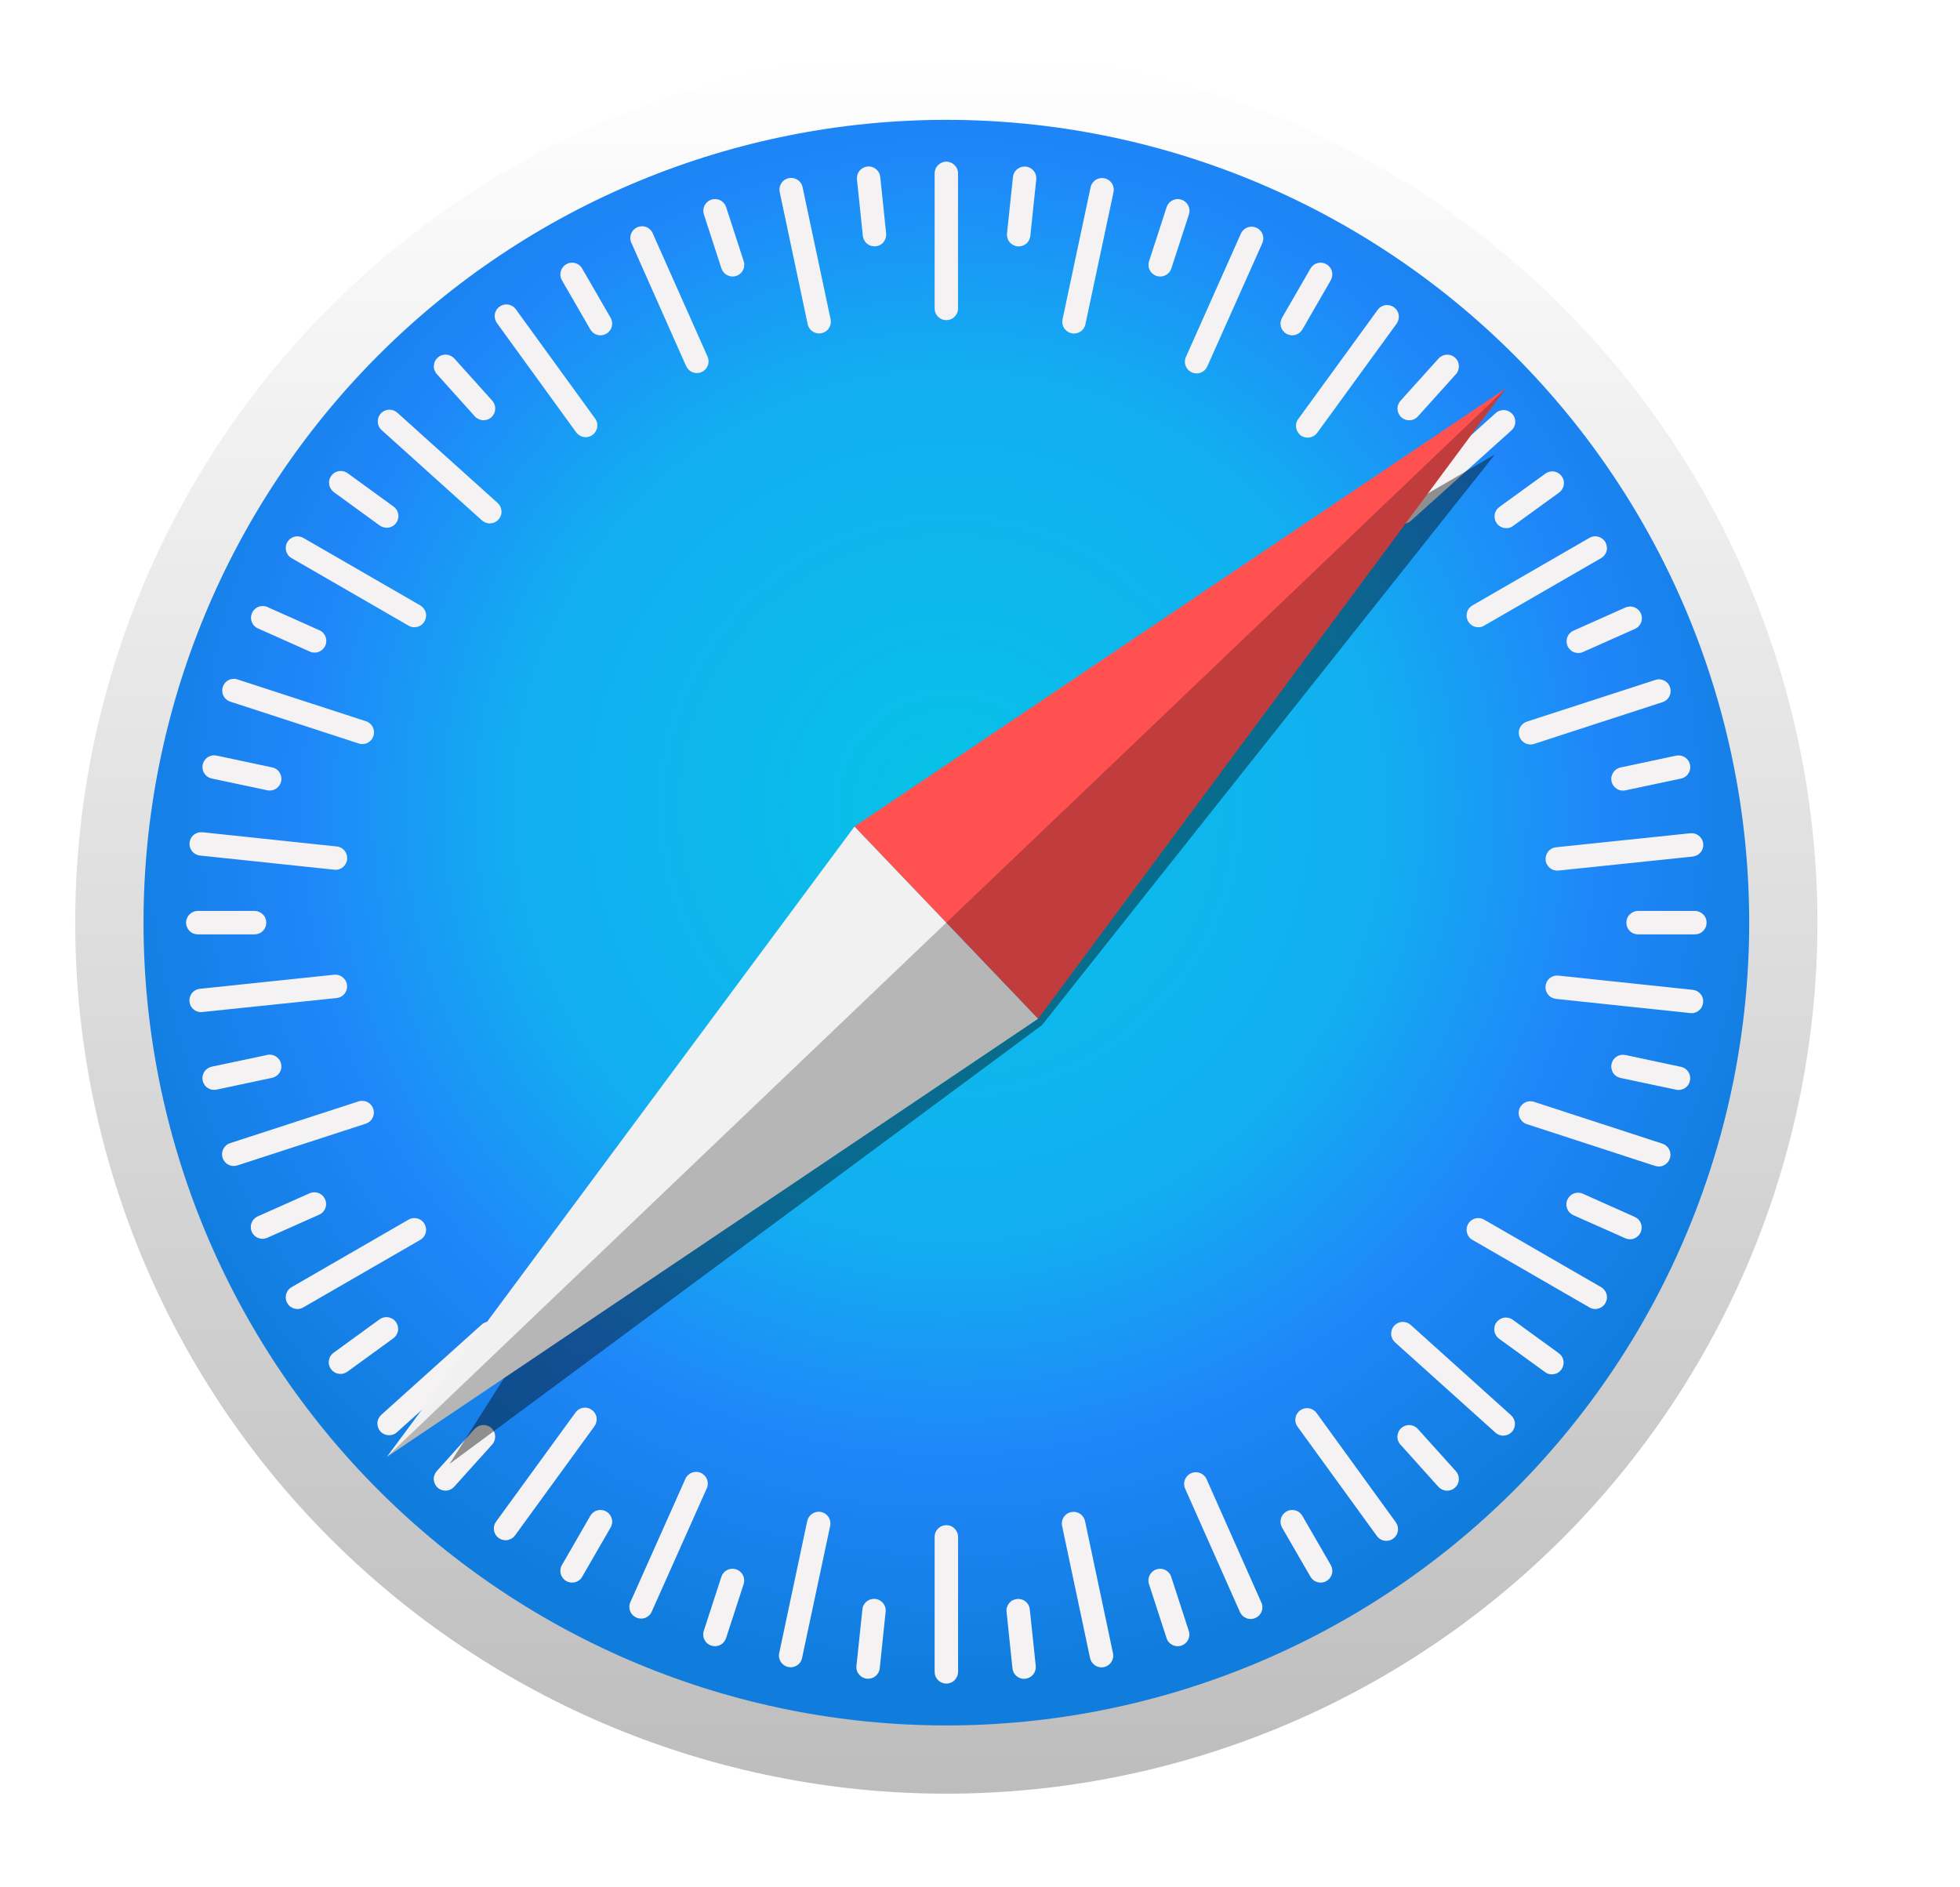 <svg width="27" height="26" viewBox="0 0 27 26" fill="none" xmlns="http://www.w3.org/2000/svg">
<path d="M25.036 12.71C25.036 15.893 23.772 18.945 21.521 21.196C19.271 23.446 16.219 24.71 13.036 24.71C9.854 24.71 6.801 23.446 4.551 21.196C2.3 18.945 1.036 15.893 1.036 12.71C1.036 9.528 2.3 6.476 4.551 4.225C6.801 1.975 9.854 0.71 13.036 0.71C16.219 0.71 19.271 1.975 21.521 4.225C23.772 6.476 25.036 9.528 25.036 12.71Z" fill="url(#paint0_linear_4851_6510)"/>
<path d="M24.096 12.71C24.096 15.644 22.931 18.457 20.857 20.531C18.782 22.605 15.969 23.77 13.036 23.77C10.103 23.77 7.29 22.605 5.216 20.531C3.142 18.457 1.977 15.644 1.977 12.71C1.977 9.777 3.142 6.964 5.216 4.89C7.29 2.816 10.103 1.651 13.036 1.651C15.969 1.651 18.782 2.816 20.857 4.89C22.931 6.964 24.096 9.777 24.096 12.71V12.71Z" fill="url(#paint1_radial_4851_6510)"/>
<path d="M13.036 2.227C13.015 2.227 12.994 2.232 12.975 2.24C12.955 2.248 12.937 2.26 12.922 2.275C12.907 2.29 12.895 2.307 12.887 2.327C12.879 2.347 12.875 2.368 12.875 2.389V4.249C12.875 4.27 12.879 4.291 12.887 4.31C12.895 4.33 12.907 4.348 12.922 4.363C12.937 4.378 12.955 4.39 12.975 4.398C12.994 4.406 13.015 4.41 13.036 4.41C13.057 4.41 13.079 4.406 13.098 4.398C13.118 4.39 13.136 4.378 13.15 4.363C13.165 4.348 13.177 4.33 13.185 4.31C13.194 4.291 13.198 4.27 13.197 4.249V2.389C13.198 2.367 13.193 2.346 13.185 2.327C13.177 2.307 13.165 2.29 13.15 2.275C13.135 2.26 13.118 2.248 13.098 2.24C13.079 2.232 13.057 2.227 13.036 2.227H13.036ZM11.982 2.294C11.971 2.293 11.96 2.293 11.949 2.294C11.928 2.296 11.907 2.303 11.889 2.313C11.87 2.323 11.853 2.336 11.84 2.353C11.827 2.369 11.817 2.388 11.811 2.409C11.805 2.429 11.803 2.45 11.805 2.471L11.886 3.249C11.888 3.271 11.895 3.291 11.905 3.31C11.915 3.328 11.928 3.345 11.945 3.358C11.961 3.371 11.98 3.381 12.001 3.387C12.021 3.393 12.042 3.395 12.063 3.393C12.085 3.391 12.105 3.385 12.124 3.375C12.142 3.365 12.159 3.351 12.172 3.334C12.185 3.318 12.195 3.299 12.201 3.279C12.207 3.258 12.209 3.237 12.207 3.216L12.126 2.438C12.122 2.401 12.106 2.366 12.079 2.34C12.053 2.314 12.018 2.298 11.981 2.294H11.982ZM14.099 2.295C14.062 2.298 14.027 2.315 14.001 2.341C13.974 2.367 13.958 2.402 13.954 2.439L13.872 3.217C13.87 3.238 13.872 3.259 13.878 3.279C13.884 3.3 13.894 3.319 13.907 3.335C13.921 3.352 13.937 3.365 13.956 3.375C13.974 3.385 13.995 3.392 14.016 3.394C14.037 3.396 14.058 3.394 14.079 3.388C14.099 3.382 14.118 3.372 14.134 3.359C14.151 3.346 14.164 3.329 14.174 3.311C14.184 3.292 14.191 3.271 14.193 3.25L14.275 2.472C14.277 2.451 14.275 2.43 14.269 2.41C14.263 2.389 14.253 2.37 14.24 2.354C14.226 2.337 14.21 2.324 14.191 2.314C14.173 2.304 14.152 2.297 14.131 2.295C14.12 2.294 14.109 2.294 14.098 2.295L14.099 2.295ZM10.898 2.451C10.874 2.451 10.85 2.457 10.829 2.467C10.807 2.477 10.788 2.492 10.773 2.511C10.758 2.53 10.747 2.552 10.742 2.575C10.736 2.598 10.736 2.622 10.741 2.646L11.126 4.465C11.13 4.486 11.139 4.506 11.151 4.523C11.163 4.541 11.178 4.556 11.196 4.567C11.214 4.579 11.233 4.587 11.254 4.591C11.275 4.595 11.296 4.594 11.317 4.59C11.338 4.585 11.358 4.577 11.375 4.565C11.393 4.553 11.408 4.538 11.419 4.52C11.431 4.502 11.439 4.482 11.443 4.462C11.446 4.441 11.446 4.419 11.442 4.399L11.056 2.579C11.049 2.543 11.029 2.51 11 2.487C10.971 2.463 10.935 2.451 10.898 2.451V2.451ZM15.182 2.453C15.145 2.452 15.109 2.465 15.08 2.488C15.051 2.512 15.031 2.544 15.023 2.581L14.637 4.4C14.633 4.421 14.632 4.442 14.636 4.463C14.64 4.484 14.648 4.504 14.659 4.521C14.671 4.539 14.686 4.554 14.703 4.566C14.721 4.578 14.74 4.587 14.761 4.591C14.782 4.596 14.803 4.596 14.824 4.592C14.845 4.588 14.865 4.58 14.883 4.569C14.9 4.557 14.916 4.542 14.928 4.525C14.94 4.507 14.948 4.488 14.952 4.467L15.339 2.648C15.344 2.624 15.344 2.6 15.338 2.577C15.333 2.553 15.322 2.531 15.307 2.513C15.292 2.494 15.273 2.479 15.251 2.469C15.23 2.458 15.206 2.453 15.182 2.453V2.453ZM9.864 2.743C9.842 2.741 9.82 2.743 9.8 2.75C9.78 2.757 9.761 2.767 9.745 2.781C9.729 2.795 9.716 2.811 9.706 2.83C9.696 2.849 9.691 2.87 9.689 2.891C9.687 2.912 9.69 2.933 9.696 2.953L9.938 3.697C9.945 3.718 9.955 3.736 9.969 3.752C9.983 3.769 9.999 3.782 10.018 3.791C10.037 3.801 10.058 3.807 10.079 3.809C10.1 3.81 10.121 3.808 10.141 3.801C10.162 3.795 10.18 3.784 10.196 3.77C10.213 3.757 10.226 3.74 10.235 3.721C10.245 3.702 10.251 3.681 10.252 3.66C10.254 3.639 10.252 3.618 10.245 3.598L10.003 2.854C9.993 2.824 9.975 2.797 9.95 2.777C9.925 2.757 9.895 2.746 9.864 2.743V2.743ZM16.21 2.743C16.179 2.746 16.149 2.758 16.124 2.778C16.099 2.797 16.081 2.824 16.071 2.854L15.829 3.598C15.822 3.618 15.82 3.64 15.822 3.661C15.823 3.682 15.829 3.702 15.839 3.721C15.848 3.74 15.861 3.757 15.878 3.771C15.894 3.784 15.912 3.795 15.932 3.801C15.953 3.808 15.974 3.81 15.995 3.809C16.016 3.807 16.037 3.801 16.056 3.792C16.075 3.782 16.091 3.769 16.105 3.753C16.119 3.737 16.129 3.718 16.136 3.698L16.378 2.954C16.384 2.934 16.387 2.912 16.385 2.891C16.384 2.87 16.378 2.85 16.368 2.831C16.358 2.812 16.345 2.795 16.329 2.781C16.313 2.768 16.294 2.757 16.274 2.751C16.254 2.744 16.232 2.741 16.21 2.743V2.743ZM8.841 3.117C8.819 3.118 8.798 3.122 8.778 3.131C8.759 3.14 8.742 3.152 8.727 3.167C8.712 3.183 8.701 3.201 8.693 3.221C8.686 3.24 8.682 3.261 8.683 3.283C8.683 3.304 8.688 3.325 8.697 3.344L9.452 5.044C9.461 5.063 9.473 5.08 9.488 5.095C9.504 5.11 9.522 5.121 9.541 5.129C9.561 5.136 9.582 5.14 9.604 5.139C9.625 5.139 9.646 5.134 9.665 5.125C9.684 5.117 9.702 5.104 9.716 5.089C9.731 5.074 9.742 5.056 9.75 5.036C9.758 5.016 9.761 4.995 9.761 4.974C9.76 4.953 9.755 4.932 9.747 4.913L8.991 3.213C8.979 3.184 8.957 3.159 8.931 3.142C8.904 3.125 8.873 3.116 8.841 3.117V3.117ZM17.245 3.123C17.213 3.122 17.182 3.131 17.155 3.148C17.128 3.165 17.107 3.189 17.094 3.218L16.337 4.917C16.328 4.936 16.323 4.957 16.323 4.978C16.322 5 16.326 5.021 16.333 5.04C16.341 5.06 16.352 5.078 16.367 5.094C16.381 5.109 16.399 5.121 16.418 5.13C16.437 5.139 16.458 5.143 16.479 5.144C16.501 5.145 16.522 5.141 16.541 5.133C16.561 5.126 16.579 5.114 16.595 5.1C16.61 5.085 16.622 5.068 16.631 5.048L17.389 3.35C17.397 3.331 17.402 3.31 17.403 3.288C17.403 3.267 17.4 3.246 17.392 3.226C17.385 3.207 17.373 3.189 17.359 3.173C17.344 3.158 17.326 3.145 17.307 3.137C17.287 3.128 17.266 3.123 17.245 3.123V3.123ZM7.892 3.619C7.86 3.617 7.828 3.624 7.8 3.641C7.782 3.651 7.765 3.665 7.753 3.682C7.74 3.699 7.73 3.718 7.725 3.739C7.719 3.759 7.718 3.78 7.721 3.801C7.723 3.822 7.73 3.843 7.741 3.861L8.132 4.539C8.143 4.557 8.157 4.573 8.174 4.586C8.19 4.599 8.21 4.608 8.23 4.614C8.25 4.619 8.272 4.621 8.293 4.618C8.314 4.615 8.334 4.608 8.352 4.598C8.371 4.587 8.387 4.573 8.4 4.556C8.413 4.539 8.422 4.52 8.428 4.5C8.433 4.479 8.434 4.458 8.432 4.437C8.429 4.416 8.422 4.396 8.411 4.377L8.02 3.7C8.007 3.677 7.988 3.657 7.966 3.643C7.944 3.629 7.918 3.621 7.892 3.619H7.892ZM18.181 3.619C18.154 3.621 18.129 3.629 18.107 3.643C18.084 3.657 18.066 3.677 18.052 3.7L17.661 4.377C17.651 4.396 17.644 4.416 17.641 4.437C17.638 4.458 17.64 4.479 17.645 4.5C17.651 4.52 17.66 4.539 17.673 4.556C17.686 4.573 17.702 4.587 17.72 4.598C17.739 4.608 17.759 4.615 17.78 4.618C17.801 4.621 17.822 4.619 17.843 4.614C17.863 4.608 17.882 4.599 17.899 4.586C17.916 4.573 17.93 4.557 17.941 4.539L18.332 3.861C18.342 3.843 18.349 3.822 18.352 3.801C18.355 3.78 18.354 3.759 18.348 3.739C18.343 3.718 18.333 3.699 18.32 3.682C18.307 3.665 18.291 3.651 18.273 3.641C18.245 3.625 18.213 3.617 18.181 3.619ZM6.97 4.194C6.938 4.195 6.907 4.206 6.881 4.225C6.864 4.237 6.849 4.253 6.838 4.271C6.827 4.289 6.819 4.309 6.816 4.33C6.813 4.351 6.814 4.372 6.819 4.393C6.824 4.414 6.833 4.433 6.845 4.45L7.937 5.956C7.95 5.973 7.965 5.987 7.983 5.998C8.001 6.01 8.021 6.017 8.042 6.02C8.063 6.024 8.085 6.023 8.105 6.018C8.126 6.013 8.145 6.004 8.162 5.991C8.18 5.979 8.194 5.963 8.205 5.945C8.216 5.927 8.224 5.907 8.227 5.886C8.23 5.865 8.23 5.844 8.225 5.823C8.22 5.803 8.211 5.783 8.198 5.766L7.106 4.261C7.091 4.239 7.07 4.222 7.046 4.211C7.023 4.199 6.996 4.193 6.97 4.194L6.97 4.194ZM19.114 4.202C19.088 4.201 19.061 4.207 19.038 4.219C19.014 4.23 18.994 4.247 18.978 4.269L17.884 5.773C17.871 5.79 17.862 5.809 17.857 5.83C17.852 5.851 17.852 5.872 17.855 5.893C17.858 5.914 17.866 5.934 17.877 5.952C17.888 5.97 17.902 5.986 17.919 5.998C17.936 6.011 17.956 6.02 17.977 6.025C17.997 6.03 18.018 6.03 18.039 6.027C18.06 6.024 18.08 6.016 18.099 6.005C18.117 5.994 18.132 5.98 18.145 5.963L19.239 4.459C19.251 4.441 19.26 4.422 19.265 4.401C19.27 4.381 19.271 4.36 19.268 4.339C19.265 4.318 19.257 4.298 19.246 4.28C19.235 4.261 19.22 4.246 19.203 4.233C19.177 4.214 19.146 4.204 19.114 4.202V4.202ZM6.146 4.885C6.125 4.884 6.104 4.887 6.084 4.894C6.064 4.901 6.045 4.912 6.03 4.927C6.014 4.941 6.001 4.958 5.992 4.977C5.983 4.996 5.978 5.017 5.977 5.038C5.975 5.059 5.978 5.08 5.986 5.1C5.993 5.12 6.004 5.139 6.018 5.154L6.541 5.736C6.555 5.752 6.573 5.764 6.592 5.773C6.611 5.783 6.632 5.788 6.653 5.789C6.674 5.79 6.695 5.787 6.715 5.78C6.735 5.773 6.753 5.762 6.769 5.748C6.785 5.734 6.798 5.716 6.807 5.697C6.816 5.678 6.821 5.657 6.822 5.636C6.823 5.615 6.82 5.594 6.813 5.574C6.806 5.554 6.795 5.536 6.781 5.52L6.258 4.938C6.243 4.923 6.226 4.91 6.207 4.901C6.188 4.892 6.167 4.886 6.146 4.885H6.146ZM19.928 4.886C19.885 4.889 19.845 4.908 19.816 4.94L19.293 5.521C19.279 5.537 19.268 5.555 19.261 5.575C19.253 5.595 19.25 5.616 19.251 5.637C19.253 5.659 19.258 5.679 19.267 5.698C19.276 5.717 19.289 5.735 19.305 5.749C19.32 5.763 19.339 5.774 19.359 5.781C19.379 5.788 19.4 5.791 19.421 5.79C19.442 5.789 19.463 5.784 19.482 5.775C19.501 5.765 19.518 5.753 19.532 5.737L20.056 5.155C20.07 5.14 20.081 5.121 20.088 5.101C20.095 5.081 20.098 5.06 20.097 5.039C20.096 5.018 20.091 4.997 20.082 4.978C20.073 4.959 20.06 4.942 20.044 4.928C20.028 4.913 20.01 4.902 19.99 4.895C19.97 4.888 19.949 4.885 19.928 4.886H19.928ZM5.356 5.644C5.335 5.645 5.315 5.65 5.296 5.659C5.276 5.668 5.259 5.681 5.245 5.697C5.231 5.713 5.22 5.731 5.213 5.751C5.206 5.771 5.203 5.792 5.204 5.813C5.205 5.834 5.21 5.855 5.219 5.874C5.228 5.893 5.241 5.911 5.257 5.925L6.639 7.169C6.655 7.183 6.674 7.194 6.693 7.201C6.713 7.208 6.735 7.212 6.756 7.21C6.777 7.209 6.798 7.204 6.817 7.195C6.836 7.186 6.853 7.173 6.867 7.157C6.881 7.141 6.892 7.123 6.899 7.103C6.907 7.083 6.91 7.062 6.908 7.041C6.907 7.02 6.902 6.999 6.893 6.98C6.884 6.961 6.871 6.944 6.855 6.929L5.473 5.685C5.457 5.671 5.439 5.66 5.419 5.653C5.399 5.646 5.378 5.643 5.356 5.644L5.356 5.644ZM20.721 5.649C20.7 5.648 20.679 5.651 20.659 5.658C20.639 5.665 20.62 5.676 20.605 5.69L19.222 6.934C19.206 6.948 19.193 6.965 19.184 6.984C19.175 7.003 19.169 7.024 19.168 7.045C19.167 7.066 19.17 7.087 19.177 7.107C19.184 7.127 19.195 7.146 19.209 7.161C19.224 7.177 19.241 7.19 19.26 7.199C19.279 7.208 19.3 7.214 19.321 7.215C19.342 7.216 19.363 7.213 19.383 7.206C19.403 7.199 19.421 7.188 19.437 7.174L20.82 5.93C20.836 5.916 20.849 5.899 20.858 5.88C20.867 5.861 20.873 5.84 20.874 5.819C20.875 5.798 20.872 5.777 20.865 5.757C20.858 5.737 20.847 5.718 20.832 5.702C20.818 5.687 20.801 5.674 20.782 5.665C20.763 5.656 20.742 5.65 20.721 5.649V5.649ZM4.7 6.488C4.673 6.487 4.647 6.493 4.623 6.504C4.6 6.516 4.579 6.533 4.564 6.555C4.551 6.572 4.542 6.591 4.537 6.612C4.532 6.632 4.532 6.654 4.535 6.675C4.538 6.696 4.546 6.716 4.557 6.734C4.568 6.752 4.582 6.767 4.599 6.78L5.232 7.24C5.25 7.252 5.269 7.261 5.29 7.266C5.31 7.271 5.332 7.272 5.352 7.269C5.373 7.265 5.393 7.258 5.411 7.247C5.43 7.236 5.445 7.221 5.458 7.204C5.47 7.187 5.479 7.167 5.484 7.147C5.489 7.126 5.49 7.105 5.487 7.084C5.483 7.063 5.476 7.043 5.465 7.025C5.454 7.007 5.439 6.991 5.422 6.979L4.789 6.519C4.763 6.5 4.732 6.489 4.7 6.488V6.488ZM21.377 6.494C21.345 6.495 21.314 6.506 21.288 6.525L20.655 6.984C20.638 6.997 20.623 7.012 20.612 7.03C20.601 7.048 20.593 7.068 20.59 7.089C20.587 7.11 20.587 7.132 20.593 7.152C20.597 7.173 20.606 7.192 20.619 7.209C20.631 7.227 20.647 7.241 20.665 7.252C20.683 7.263 20.703 7.271 20.724 7.274C20.745 7.277 20.766 7.277 20.787 7.272C20.808 7.267 20.827 7.258 20.844 7.245L21.477 6.786C21.494 6.773 21.509 6.758 21.52 6.74C21.531 6.722 21.539 6.701 21.542 6.681C21.545 6.66 21.544 6.638 21.54 6.618C21.535 6.597 21.526 6.578 21.513 6.561C21.498 6.539 21.477 6.522 21.453 6.51C21.43 6.499 21.404 6.493 21.377 6.494V6.494ZM4.086 7.389C4.06 7.391 4.034 7.399 4.012 7.413C3.99 7.427 3.971 7.446 3.958 7.469C3.947 7.487 3.94 7.508 3.938 7.529C3.935 7.55 3.936 7.571 3.942 7.591C3.947 7.612 3.957 7.631 3.969 7.648C3.982 7.665 3.998 7.679 4.017 7.689L5.628 8.619C5.646 8.63 5.666 8.637 5.687 8.64C5.708 8.642 5.73 8.641 5.75 8.636C5.77 8.63 5.79 8.621 5.806 8.608C5.823 8.595 5.837 8.579 5.848 8.56C5.859 8.542 5.865 8.522 5.868 8.501C5.871 8.48 5.87 8.458 5.864 8.438C5.859 8.417 5.849 8.398 5.836 8.381C5.823 8.365 5.807 8.351 5.789 8.34L4.178 7.41C4.15 7.394 4.118 7.387 4.086 7.389V7.389ZM21.986 7.389C21.954 7.386 21.922 7.394 21.895 7.41L20.284 8.34C20.265 8.351 20.249 8.365 20.236 8.381C20.224 8.398 20.214 8.417 20.209 8.438C20.203 8.458 20.202 8.48 20.204 8.501C20.207 8.522 20.214 8.542 20.225 8.56C20.235 8.579 20.25 8.595 20.266 8.608C20.283 8.621 20.302 8.63 20.323 8.636C20.343 8.641 20.364 8.642 20.386 8.64C20.407 8.637 20.427 8.63 20.445 8.619L22.056 7.689C22.074 7.679 22.09 7.665 22.103 7.648C22.116 7.631 22.126 7.612 22.131 7.592C22.137 7.571 22.138 7.55 22.135 7.529C22.132 7.508 22.125 7.487 22.115 7.469C22.102 7.446 22.083 7.427 22.061 7.413C22.038 7.399 22.013 7.391 21.986 7.389V7.389ZM3.622 8.349C3.59 8.348 3.559 8.357 3.533 8.374C3.506 8.391 3.485 8.415 3.472 8.444C3.463 8.464 3.458 8.485 3.458 8.506C3.457 8.527 3.461 8.548 3.468 8.568C3.476 8.588 3.487 8.606 3.502 8.621C3.517 8.636 3.534 8.649 3.553 8.657L4.268 8.976C4.287 8.985 4.308 8.99 4.329 8.99C4.35 8.991 4.372 8.987 4.391 8.98C4.411 8.972 4.429 8.961 4.445 8.946C4.46 8.931 4.472 8.914 4.481 8.895C4.49 8.875 4.494 8.854 4.495 8.833C4.496 8.812 4.492 8.791 4.484 8.771C4.477 8.751 4.465 8.733 4.451 8.718C4.436 8.702 4.419 8.69 4.399 8.682L3.685 8.363C3.665 8.354 3.644 8.349 3.622 8.349V8.349ZM22.453 8.355C22.432 8.356 22.411 8.361 22.391 8.369L21.676 8.688C21.657 8.696 21.639 8.709 21.625 8.724C21.61 8.739 21.599 8.757 21.591 8.777C21.584 8.797 21.58 8.818 21.58 8.839C21.581 8.86 21.586 8.881 21.594 8.901C21.603 8.92 21.615 8.937 21.631 8.952C21.646 8.967 21.664 8.978 21.684 8.986C21.704 8.993 21.725 8.997 21.746 8.996C21.767 8.996 21.788 8.991 21.807 8.982L22.522 8.664C22.541 8.655 22.559 8.643 22.573 8.628C22.588 8.612 22.6 8.594 22.607 8.575C22.615 8.555 22.618 8.534 22.618 8.513C22.617 8.491 22.613 8.471 22.604 8.451C22.591 8.422 22.57 8.398 22.543 8.381C22.516 8.364 22.485 8.355 22.453 8.355ZM3.209 9.352C3.177 9.355 3.147 9.367 3.122 9.386C3.097 9.406 3.079 9.433 3.069 9.463C3.063 9.483 3.06 9.504 3.062 9.525C3.063 9.547 3.069 9.567 3.079 9.586C3.088 9.605 3.101 9.622 3.118 9.636C3.134 9.649 3.152 9.66 3.172 9.666L4.941 10.242C4.961 10.249 4.982 10.252 5.003 10.25C5.025 10.248 5.045 10.243 5.064 10.233C5.083 10.223 5.1 10.21 5.113 10.194C5.127 10.178 5.138 10.159 5.144 10.139C5.151 10.119 5.153 10.098 5.152 10.077C5.15 10.056 5.144 10.035 5.135 10.016C5.125 9.997 5.112 9.98 5.096 9.967C5.08 9.953 5.061 9.942 5.041 9.936L3.272 9.36C3.252 9.353 3.23 9.35 3.209 9.352V9.352ZM22.866 9.359C22.845 9.357 22.823 9.36 22.803 9.367L21.034 9.941C21.014 9.948 20.995 9.958 20.979 9.972C20.963 9.986 20.949 10.003 20.94 10.022C20.93 10.04 20.924 10.061 20.923 10.082C20.921 10.103 20.924 10.125 20.93 10.145C20.937 10.165 20.947 10.184 20.961 10.2C20.975 10.216 20.992 10.229 21.01 10.239C21.029 10.248 21.05 10.254 21.071 10.256C21.092 10.257 21.113 10.255 21.134 10.248L22.902 9.673C22.922 9.667 22.941 9.656 22.957 9.643C22.973 9.629 22.987 9.612 22.996 9.593C23.006 9.574 23.012 9.554 23.013 9.533C23.015 9.511 23.012 9.49 23.006 9.47C22.996 9.44 22.978 9.413 22.953 9.393C22.928 9.374 22.898 9.362 22.866 9.359V9.359ZM2.951 10.405C2.914 10.405 2.878 10.418 2.849 10.441C2.82 10.464 2.8 10.497 2.792 10.533C2.788 10.554 2.788 10.575 2.791 10.596C2.795 10.617 2.803 10.637 2.815 10.655C2.826 10.672 2.841 10.688 2.859 10.7C2.876 10.712 2.896 10.72 2.917 10.725L3.682 10.887C3.703 10.892 3.724 10.892 3.745 10.888C3.766 10.884 3.785 10.876 3.803 10.865C3.821 10.853 3.836 10.838 3.848 10.821C3.86 10.803 3.869 10.784 3.873 10.763C3.878 10.742 3.878 10.721 3.874 10.7C3.87 10.679 3.862 10.659 3.851 10.642C3.839 10.624 3.824 10.608 3.807 10.596C3.789 10.585 3.77 10.576 3.749 10.572L2.984 10.409C2.973 10.407 2.962 10.406 2.951 10.406V10.405ZM23.122 10.407C23.111 10.407 23.1 10.408 23.089 10.41L22.324 10.573C22.303 10.577 22.284 10.586 22.266 10.598C22.249 10.61 22.234 10.625 22.222 10.643C22.211 10.661 22.203 10.68 22.199 10.701C22.195 10.722 22.195 10.743 22.2 10.764C22.204 10.785 22.213 10.805 22.225 10.822C22.237 10.839 22.252 10.854 22.27 10.866C22.288 10.878 22.307 10.886 22.328 10.889C22.349 10.893 22.37 10.893 22.391 10.888L23.156 10.726C23.177 10.722 23.197 10.713 23.214 10.701C23.232 10.689 23.247 10.674 23.258 10.656C23.27 10.638 23.278 10.618 23.282 10.598C23.285 10.577 23.285 10.555 23.281 10.535C23.273 10.498 23.253 10.466 23.224 10.442C23.195 10.419 23.159 10.406 23.122 10.407V10.407ZM2.756 11.465C2.719 11.469 2.684 11.485 2.658 11.511C2.632 11.537 2.615 11.572 2.612 11.608C2.609 11.63 2.611 11.651 2.617 11.671C2.623 11.691 2.633 11.71 2.646 11.727C2.66 11.743 2.676 11.757 2.695 11.767C2.713 11.777 2.734 11.784 2.755 11.786L4.604 11.981C4.626 11.984 4.647 11.982 4.667 11.976C4.688 11.97 4.706 11.96 4.723 11.947C4.739 11.933 4.753 11.917 4.763 11.898C4.773 11.879 4.78 11.859 4.782 11.838C4.784 11.817 4.782 11.796 4.776 11.775C4.77 11.755 4.76 11.736 4.747 11.719C4.734 11.703 4.717 11.689 4.699 11.679C4.68 11.669 4.659 11.663 4.638 11.661L2.789 11.465C2.778 11.464 2.767 11.464 2.756 11.465V11.465ZM23.318 11.479C23.307 11.478 23.296 11.478 23.285 11.479L21.436 11.672C21.415 11.674 21.394 11.68 21.375 11.691C21.357 11.701 21.34 11.714 21.327 11.731C21.314 11.747 21.304 11.766 21.298 11.786C21.292 11.807 21.29 11.828 21.292 11.849C21.294 11.87 21.3 11.891 21.311 11.909C21.321 11.928 21.334 11.944 21.351 11.958C21.367 11.971 21.386 11.981 21.407 11.987C21.427 11.993 21.448 11.995 21.469 11.993L23.319 11.8C23.34 11.797 23.36 11.791 23.379 11.781C23.398 11.771 23.414 11.757 23.428 11.741C23.441 11.725 23.451 11.706 23.457 11.685C23.463 11.665 23.465 11.644 23.463 11.623C23.459 11.586 23.442 11.551 23.416 11.525C23.39 11.499 23.355 11.482 23.318 11.479V11.479ZM2.725 12.549C2.704 12.549 2.683 12.553 2.663 12.562C2.643 12.57 2.626 12.582 2.611 12.597C2.596 12.611 2.584 12.629 2.576 12.649C2.568 12.668 2.563 12.69 2.563 12.711C2.563 12.732 2.568 12.753 2.576 12.772C2.584 12.792 2.596 12.81 2.611 12.825C2.626 12.84 2.643 12.852 2.663 12.86C2.683 12.868 2.704 12.872 2.725 12.872H3.507C3.528 12.872 3.549 12.868 3.569 12.86C3.588 12.852 3.606 12.84 3.621 12.825C3.636 12.81 3.648 12.792 3.656 12.772C3.664 12.753 3.668 12.732 3.668 12.711C3.668 12.689 3.664 12.668 3.656 12.649C3.648 12.629 3.636 12.611 3.621 12.597C3.606 12.582 3.588 12.57 3.569 12.562C3.549 12.553 3.528 12.549 3.507 12.549L2.725 12.549ZM22.566 12.549C22.544 12.549 22.523 12.553 22.504 12.562C22.484 12.57 22.466 12.582 22.451 12.597C22.436 12.611 22.424 12.629 22.416 12.649C22.408 12.668 22.404 12.69 22.404 12.711C22.404 12.732 22.408 12.753 22.416 12.772C22.424 12.792 22.436 12.81 22.451 12.825C22.466 12.84 22.484 12.852 22.504 12.86C22.523 12.868 22.544 12.872 22.566 12.872H23.348C23.369 12.872 23.39 12.868 23.41 12.86C23.429 12.852 23.447 12.84 23.462 12.825C23.477 12.81 23.489 12.792 23.497 12.772C23.505 12.753 23.509 12.732 23.509 12.711C23.509 12.689 23.505 12.668 23.497 12.649C23.489 12.629 23.477 12.611 23.462 12.597C23.447 12.582 23.429 12.57 23.41 12.562C23.39 12.553 23.369 12.549 23.348 12.549L22.566 12.549ZM4.636 13.428C4.625 13.427 4.614 13.427 4.603 13.428L2.754 13.622C2.733 13.624 2.712 13.63 2.693 13.64C2.675 13.65 2.658 13.664 2.645 13.68C2.632 13.697 2.622 13.716 2.616 13.736C2.61 13.756 2.608 13.778 2.61 13.799C2.612 13.82 2.618 13.84 2.628 13.859C2.639 13.877 2.652 13.894 2.669 13.907C2.685 13.921 2.704 13.931 2.724 13.937C2.745 13.943 2.766 13.945 2.787 13.942L4.637 13.749C4.658 13.747 4.678 13.741 4.697 13.731C4.716 13.721 4.732 13.707 4.746 13.691C4.759 13.674 4.769 13.655 4.775 13.635C4.781 13.614 4.783 13.593 4.781 13.572C4.777 13.535 4.76 13.501 4.734 13.475C4.708 13.448 4.673 13.432 4.636 13.428H4.636ZM21.435 13.44C21.398 13.443 21.364 13.46 21.337 13.486C21.311 13.512 21.295 13.546 21.291 13.583C21.289 13.604 21.291 13.626 21.296 13.646C21.302 13.666 21.312 13.685 21.326 13.702C21.339 13.718 21.355 13.732 21.374 13.742C21.393 13.752 21.413 13.758 21.434 13.761L23.284 13.956C23.305 13.959 23.326 13.957 23.346 13.951C23.367 13.945 23.386 13.935 23.402 13.921C23.419 13.908 23.432 13.892 23.442 13.873C23.453 13.854 23.459 13.834 23.461 13.813C23.463 13.792 23.462 13.77 23.456 13.75C23.45 13.73 23.44 13.711 23.426 13.694C23.413 13.678 23.396 13.664 23.378 13.654C23.359 13.644 23.339 13.638 23.318 13.636L21.468 13.44C21.457 13.439 21.446 13.439 21.435 13.44V13.44ZM3.714 14.529C3.703 14.529 3.692 14.53 3.682 14.533L2.916 14.695C2.896 14.7 2.876 14.708 2.858 14.72C2.841 14.732 2.826 14.747 2.814 14.765C2.803 14.783 2.795 14.803 2.791 14.823C2.787 14.844 2.788 14.866 2.792 14.886C2.796 14.907 2.805 14.927 2.817 14.944C2.829 14.962 2.844 14.977 2.862 14.988C2.88 15 2.9 15.008 2.92 15.012C2.941 15.015 2.963 15.015 2.983 15.011L3.749 14.848C3.769 14.844 3.789 14.835 3.806 14.823C3.824 14.811 3.839 14.796 3.85 14.778C3.862 14.761 3.87 14.741 3.874 14.72C3.878 14.699 3.877 14.678 3.873 14.657C3.865 14.62 3.845 14.588 3.816 14.565C3.787 14.541 3.751 14.529 3.714 14.529V14.529ZM22.358 14.531C22.321 14.53 22.285 14.543 22.256 14.566C22.227 14.589 22.207 14.622 22.2 14.658C22.195 14.679 22.195 14.7 22.199 14.721C22.203 14.742 22.21 14.762 22.222 14.78C22.233 14.798 22.248 14.813 22.266 14.825C22.283 14.837 22.303 14.845 22.324 14.85L23.089 15.012C23.11 15.017 23.131 15.017 23.152 15.013C23.173 15.009 23.193 15.002 23.21 14.99C23.228 14.979 23.244 14.963 23.256 14.946C23.267 14.929 23.276 14.909 23.28 14.888C23.285 14.867 23.285 14.846 23.281 14.825C23.277 14.804 23.27 14.784 23.258 14.767C23.246 14.749 23.232 14.734 23.214 14.722C23.197 14.71 23.177 14.701 23.156 14.697L22.391 14.534C22.38 14.532 22.369 14.531 22.358 14.531V14.531ZM5.003 15.166C4.981 15.164 4.96 15.166 4.939 15.173L3.17 15.748C3.15 15.755 3.131 15.765 3.115 15.779C3.099 15.793 3.086 15.809 3.076 15.828C3.067 15.847 3.061 15.868 3.059 15.889C3.058 15.91 3.06 15.931 3.067 15.951C3.073 15.972 3.084 15.99 3.098 16.006C3.111 16.023 3.128 16.036 3.147 16.045C3.166 16.055 3.186 16.061 3.208 16.062C3.229 16.064 3.25 16.061 3.27 16.055L5.039 15.48C5.059 15.473 5.078 15.463 5.094 15.449C5.11 15.435 5.123 15.419 5.133 15.4C5.142 15.381 5.148 15.36 5.15 15.339C5.151 15.318 5.149 15.297 5.142 15.277C5.133 15.246 5.114 15.22 5.089 15.2C5.064 15.18 5.034 15.168 5.003 15.166V15.166ZM21.068 15.171C21.036 15.174 21.006 15.186 20.982 15.206C20.957 15.226 20.938 15.252 20.928 15.282C20.922 15.302 20.919 15.324 20.921 15.345C20.922 15.366 20.928 15.386 20.938 15.405C20.948 15.424 20.961 15.441 20.977 15.455C20.993 15.469 21.012 15.479 21.032 15.486L22.8 16.062C22.82 16.068 22.842 16.071 22.863 16.069C22.884 16.068 22.904 16.062 22.923 16.052C22.942 16.043 22.959 16.029 22.973 16.013C22.986 15.997 22.997 15.979 23.003 15.958C23.01 15.938 23.013 15.917 23.011 15.896C23.009 15.875 23.004 15.854 22.994 15.835C22.984 15.816 22.971 15.8 22.955 15.786C22.939 15.772 22.92 15.762 22.9 15.755L21.132 15.179C21.111 15.172 21.09 15.17 21.068 15.171V15.171ZM4.328 16.425C4.306 16.425 4.285 16.43 4.265 16.439L3.55 16.757C3.531 16.766 3.514 16.778 3.499 16.794C3.484 16.809 3.473 16.827 3.465 16.847C3.458 16.867 3.454 16.888 3.455 16.909C3.455 16.93 3.46 16.951 3.469 16.97C3.477 16.99 3.49 17.007 3.505 17.022C3.52 17.036 3.538 17.048 3.558 17.055C3.578 17.063 3.599 17.067 3.62 17.066C3.641 17.065 3.662 17.061 3.682 17.052L4.396 16.734C4.416 16.725 4.433 16.713 4.448 16.698C4.463 16.682 4.474 16.664 4.482 16.644C4.489 16.625 4.493 16.603 4.492 16.582C4.492 16.561 4.487 16.54 4.478 16.521C4.465 16.492 4.444 16.467 4.417 16.45C4.391 16.433 4.36 16.424 4.328 16.425L4.328 16.425ZM21.742 16.431C21.71 16.43 21.679 16.439 21.652 16.456C21.626 16.473 21.605 16.498 21.592 16.527C21.583 16.546 21.578 16.567 21.578 16.588C21.577 16.609 21.581 16.631 21.588 16.65C21.596 16.67 21.607 16.688 21.622 16.703C21.637 16.719 21.654 16.731 21.673 16.74L22.388 17.058C22.407 17.067 22.428 17.072 22.449 17.073C22.47 17.073 22.491 17.07 22.511 17.062C22.531 17.054 22.549 17.043 22.564 17.028C22.58 17.014 22.592 16.996 22.601 16.977C22.609 16.958 22.614 16.937 22.615 16.916C22.615 16.894 22.612 16.873 22.604 16.854C22.597 16.834 22.585 16.816 22.571 16.8C22.556 16.785 22.538 16.773 22.519 16.764L21.805 16.445C21.785 16.436 21.764 16.432 21.742 16.431V16.431ZM5.719 16.781C5.687 16.778 5.655 16.786 5.628 16.802L4.017 17.732C3.998 17.742 3.982 17.757 3.969 17.773C3.957 17.79 3.947 17.809 3.942 17.83C3.936 17.85 3.935 17.872 3.938 17.893C3.94 17.914 3.947 17.934 3.958 17.952C3.968 17.971 3.982 17.987 3.999 18C4.016 18.012 4.035 18.022 4.056 18.027C4.076 18.033 4.098 18.034 4.119 18.032C4.14 18.029 4.16 18.022 4.178 18.011L5.789 17.081C5.807 17.071 5.823 17.057 5.836 17.04C5.849 17.023 5.859 17.004 5.864 16.983C5.869 16.963 5.871 16.942 5.868 16.921C5.865 16.9 5.858 16.879 5.848 16.861C5.835 16.838 5.816 16.819 5.794 16.805C5.771 16.791 5.746 16.782 5.719 16.781H5.719ZM20.353 16.781C20.327 16.782 20.301 16.791 20.279 16.805C20.256 16.819 20.238 16.838 20.225 16.861C20.214 16.879 20.207 16.9 20.204 16.921C20.202 16.942 20.203 16.963 20.209 16.983C20.214 17.004 20.223 17.023 20.236 17.04C20.249 17.057 20.265 17.071 20.284 17.081L21.895 18.011C21.913 18.022 21.933 18.029 21.954 18.032C21.975 18.034 21.996 18.033 22.017 18.027C22.037 18.022 22.056 18.013 22.073 18C22.09 17.987 22.104 17.971 22.115 17.952C22.125 17.934 22.132 17.914 22.135 17.893C22.138 17.872 22.137 17.85 22.131 17.83C22.126 17.809 22.116 17.79 22.103 17.773C22.09 17.757 22.074 17.742 22.056 17.732L20.445 16.802C20.417 16.786 20.385 16.778 20.353 16.781V16.781ZM5.318 18.145C5.286 18.146 5.254 18.157 5.228 18.176L4.595 18.636C4.578 18.648 4.564 18.664 4.552 18.682C4.541 18.7 4.534 18.72 4.531 18.741C4.527 18.762 4.528 18.783 4.533 18.804C4.538 18.824 4.547 18.844 4.559 18.861C4.572 18.878 4.588 18.893 4.606 18.904C4.624 18.915 4.644 18.922 4.665 18.925C4.686 18.929 4.707 18.928 4.727 18.923C4.748 18.918 4.767 18.909 4.785 18.897L5.418 18.437C5.435 18.425 5.45 18.409 5.461 18.391C5.472 18.373 5.479 18.353 5.483 18.332C5.486 18.311 5.485 18.29 5.48 18.269C5.475 18.249 5.466 18.229 5.454 18.212C5.438 18.191 5.418 18.173 5.394 18.162C5.37 18.15 5.344 18.145 5.318 18.145H5.318ZM20.751 18.151C20.725 18.15 20.698 18.155 20.675 18.167C20.651 18.179 20.63 18.196 20.615 18.217C20.602 18.234 20.593 18.254 20.588 18.274C20.584 18.295 20.583 18.316 20.586 18.337C20.589 18.358 20.597 18.378 20.608 18.396C20.619 18.415 20.634 18.43 20.651 18.443L21.284 18.902C21.301 18.915 21.32 18.924 21.341 18.929C21.361 18.934 21.383 18.935 21.404 18.931C21.424 18.928 21.445 18.921 21.463 18.91C21.481 18.898 21.496 18.884 21.509 18.867C21.521 18.85 21.53 18.83 21.535 18.81C21.54 18.789 21.541 18.768 21.538 18.747C21.534 18.726 21.527 18.706 21.516 18.688C21.505 18.67 21.49 18.654 21.473 18.642L20.84 18.182C20.814 18.163 20.783 18.152 20.751 18.151V18.151ZM6.752 18.206C6.731 18.205 6.71 18.208 6.69 18.215C6.67 18.223 6.651 18.233 6.635 18.248L5.252 19.491C5.237 19.505 5.224 19.522 5.215 19.541C5.205 19.561 5.2 19.581 5.199 19.602C5.198 19.624 5.201 19.645 5.208 19.665C5.215 19.685 5.226 19.703 5.24 19.719C5.254 19.735 5.271 19.747 5.291 19.757C5.31 19.766 5.33 19.771 5.352 19.772C5.373 19.773 5.394 19.77 5.414 19.763C5.434 19.756 5.452 19.745 5.468 19.731L6.851 18.488C6.867 18.473 6.88 18.456 6.889 18.437C6.898 18.418 6.903 18.397 6.904 18.376C6.906 18.355 6.902 18.334 6.895 18.314C6.888 18.294 6.877 18.276 6.863 18.26C6.849 18.244 6.832 18.231 6.813 18.222C6.794 18.213 6.773 18.208 6.752 18.206V18.206ZM19.317 18.211C19.274 18.213 19.234 18.232 19.205 18.264C19.191 18.28 19.18 18.298 19.173 18.318C19.166 18.338 19.163 18.359 19.164 18.381C19.165 18.402 19.171 18.422 19.18 18.442C19.189 18.461 19.202 18.478 19.217 18.492L20.6 19.736C20.615 19.75 20.634 19.762 20.654 19.768C20.674 19.776 20.695 19.779 20.716 19.778C20.737 19.776 20.758 19.771 20.777 19.762C20.796 19.753 20.813 19.74 20.828 19.724C20.842 19.709 20.853 19.69 20.86 19.67C20.867 19.65 20.87 19.629 20.869 19.608C20.868 19.587 20.862 19.566 20.853 19.547C20.844 19.528 20.831 19.511 20.816 19.497L19.433 18.252C19.417 18.238 19.399 18.227 19.379 18.22C19.359 18.213 19.338 18.21 19.317 18.211H19.317ZM8.064 19.392C8.038 19.391 8.012 19.397 7.988 19.408C7.964 19.42 7.944 19.437 7.928 19.459L6.834 20.962C6.821 20.98 6.812 20.999 6.807 21.02C6.802 21.04 6.802 21.062 6.805 21.082C6.808 21.103 6.816 21.123 6.827 21.142C6.838 21.16 6.852 21.175 6.869 21.188C6.886 21.2 6.906 21.209 6.926 21.214C6.947 21.219 6.968 21.22 6.989 21.217C7.01 21.213 7.03 21.206 7.048 21.195C7.067 21.184 7.082 21.169 7.095 21.152L8.189 19.648C8.201 19.631 8.21 19.612 8.215 19.591C8.22 19.571 8.221 19.549 8.218 19.528C8.215 19.507 8.207 19.487 8.196 19.469C8.185 19.451 8.17 19.435 8.153 19.423C8.127 19.404 8.096 19.393 8.064 19.392V19.392ZM18 19.399C17.967 19.4 17.936 19.411 17.91 19.43C17.893 19.442 17.879 19.458 17.867 19.476C17.856 19.494 17.849 19.514 17.846 19.535C17.842 19.556 17.843 19.577 17.848 19.598C17.853 19.618 17.862 19.638 17.875 19.655L18.967 21.16C18.979 21.177 18.995 21.192 19.013 21.203C19.031 21.214 19.051 21.222 19.072 21.225C19.093 21.228 19.114 21.227 19.135 21.223C19.155 21.218 19.175 21.209 19.192 21.196C19.209 21.184 19.224 21.168 19.235 21.15C19.246 21.132 19.253 21.112 19.256 21.091C19.26 21.07 19.259 21.049 19.254 21.028C19.249 21.008 19.24 20.988 19.228 20.971L18.136 19.465C18.12 19.444 18.1 19.427 18.076 19.415C18.052 19.404 18.026 19.398 18 19.399H18ZM6.652 19.631C6.609 19.634 6.569 19.653 6.54 19.684L6.017 20.266C6.003 20.282 5.992 20.3 5.985 20.32C5.977 20.34 5.974 20.361 5.975 20.382C5.977 20.403 5.982 20.424 5.991 20.443C6 20.462 6.013 20.48 6.029 20.494C6.044 20.508 6.063 20.519 6.083 20.526C6.103 20.533 6.124 20.536 6.145 20.535C6.166 20.534 6.187 20.529 6.206 20.519C6.225 20.51 6.242 20.497 6.256 20.482L6.78 19.9C6.794 19.885 6.805 19.866 6.812 19.846C6.819 19.826 6.822 19.805 6.821 19.784C6.82 19.763 6.815 19.742 6.806 19.723C6.797 19.704 6.784 19.687 6.768 19.672C6.752 19.658 6.734 19.647 6.714 19.64C6.694 19.633 6.673 19.63 6.652 19.631V19.631ZM19.42 19.632C19.399 19.631 19.378 19.634 19.358 19.641C19.338 19.648 19.319 19.659 19.304 19.673C19.288 19.687 19.275 19.704 19.266 19.724C19.257 19.743 19.252 19.764 19.25 19.785C19.249 19.806 19.252 19.827 19.259 19.847C19.267 19.867 19.277 19.885 19.292 19.901L19.815 20.483C19.829 20.498 19.846 20.511 19.866 20.52C19.885 20.529 19.905 20.535 19.927 20.536C19.948 20.537 19.969 20.534 19.989 20.527C20.009 20.52 20.027 20.509 20.043 20.494C20.059 20.48 20.072 20.463 20.081 20.444C20.09 20.425 20.095 20.404 20.096 20.383C20.097 20.362 20.094 20.341 20.087 20.321C20.08 20.301 20.069 20.282 20.055 20.267L19.531 19.685C19.517 19.669 19.5 19.657 19.481 19.647C19.462 19.638 19.441 19.633 19.42 19.632L19.42 19.632ZM9.592 20.277C9.56 20.276 9.529 20.285 9.502 20.302C9.476 20.319 9.455 20.343 9.442 20.372L8.684 22.071C8.675 22.09 8.67 22.111 8.67 22.132C8.669 22.154 8.673 22.175 8.68 22.195C8.688 22.214 8.699 22.232 8.714 22.248C8.729 22.263 8.746 22.275 8.766 22.284C8.785 22.293 8.806 22.297 8.827 22.298C8.848 22.299 8.869 22.295 8.889 22.288C8.909 22.28 8.927 22.268 8.942 22.254C8.958 22.239 8.97 22.222 8.978 22.202L9.736 20.504C9.745 20.485 9.75 20.464 9.75 20.442C9.751 20.421 9.747 20.4 9.74 20.381C9.732 20.361 9.721 20.343 9.706 20.327C9.691 20.312 9.674 20.299 9.655 20.291C9.635 20.282 9.614 20.277 9.592 20.277V20.277ZM16.47 20.282C16.449 20.282 16.427 20.287 16.408 20.296C16.388 20.304 16.371 20.316 16.356 20.332C16.342 20.347 16.33 20.365 16.323 20.385C16.315 20.405 16.311 20.426 16.312 20.447C16.313 20.468 16.317 20.489 16.326 20.508L17.081 22.208C17.09 22.227 17.102 22.245 17.118 22.259C17.133 22.274 17.151 22.285 17.171 22.293C17.191 22.301 17.212 22.304 17.233 22.304C17.254 22.303 17.275 22.298 17.294 22.29C17.314 22.281 17.331 22.269 17.346 22.254C17.36 22.238 17.372 22.22 17.379 22.2C17.387 22.181 17.391 22.16 17.39 22.138C17.39 22.117 17.385 22.096 17.376 22.077L16.621 20.377C16.608 20.348 16.587 20.324 16.56 20.307C16.533 20.29 16.502 20.281 16.47 20.282V20.282ZM8.26 20.802C8.234 20.804 8.209 20.812 8.186 20.826C8.164 20.84 8.145 20.86 8.132 20.882L7.741 21.56C7.73 21.578 7.723 21.599 7.721 21.619C7.718 21.641 7.719 21.662 7.725 21.682C7.73 21.703 7.74 21.722 7.753 21.739C7.765 21.756 7.782 21.77 7.8 21.78C7.818 21.791 7.839 21.798 7.86 21.801C7.881 21.803 7.902 21.802 7.922 21.797C7.943 21.791 7.962 21.782 7.979 21.769C7.996 21.756 8.01 21.74 8.02 21.721L8.411 21.044C8.422 21.025 8.429 21.005 8.432 20.984C8.435 20.963 8.433 20.942 8.428 20.921C8.422 20.901 8.413 20.882 8.4 20.865C8.387 20.848 8.371 20.834 8.352 20.823C8.325 20.807 8.293 20.8 8.26 20.802V20.802ZM17.812 20.802C17.78 20.8 17.748 20.807 17.72 20.823C17.702 20.834 17.686 20.848 17.673 20.865C17.66 20.882 17.651 20.901 17.645 20.921C17.64 20.942 17.638 20.963 17.641 20.984C17.644 21.005 17.651 21.025 17.661 21.044L18.052 21.721C18.063 21.74 18.077 21.756 18.094 21.769C18.111 21.782 18.13 21.791 18.15 21.797C18.171 21.802 18.192 21.803 18.213 21.801C18.234 21.798 18.255 21.791 18.273 21.78C18.291 21.77 18.307 21.756 18.32 21.739C18.333 21.722 18.343 21.703 18.348 21.682C18.354 21.662 18.355 21.641 18.352 21.619C18.349 21.599 18.342 21.578 18.332 21.56L17.941 20.883C17.927 20.86 17.909 20.84 17.887 20.826C17.864 20.812 17.839 20.804 17.812 20.802V20.802ZM11.279 20.826C11.242 20.826 11.206 20.839 11.177 20.862C11.148 20.885 11.128 20.918 11.12 20.954L10.734 22.773C10.729 22.794 10.729 22.816 10.733 22.836C10.737 22.857 10.745 22.877 10.756 22.895C10.768 22.913 10.783 22.928 10.8 22.94C10.818 22.952 10.837 22.96 10.858 22.965C10.879 22.969 10.9 22.97 10.921 22.966C10.942 22.962 10.962 22.954 10.979 22.942C10.997 22.931 11.013 22.916 11.025 22.898C11.037 22.881 11.045 22.861 11.049 22.84L11.436 21.021C11.441 20.998 11.441 20.974 11.435 20.95C11.43 20.927 11.419 20.905 11.404 20.886C11.389 20.868 11.37 20.853 11.348 20.842C11.327 20.832 11.303 20.826 11.279 20.826V20.826ZM14.788 20.828C14.764 20.828 14.74 20.833 14.719 20.843C14.697 20.854 14.678 20.869 14.663 20.887C14.648 20.906 14.637 20.928 14.632 20.951C14.626 20.974 14.626 20.999 14.631 21.022L15.016 22.842C15.021 22.862 15.029 22.882 15.041 22.899C15.053 22.917 15.068 22.932 15.086 22.944C15.104 22.955 15.124 22.963 15.145 22.967C15.165 22.971 15.187 22.971 15.207 22.966C15.228 22.962 15.248 22.953 15.265 22.941C15.283 22.929 15.298 22.914 15.309 22.896C15.321 22.878 15.329 22.859 15.333 22.838C15.337 22.817 15.336 22.796 15.332 22.775L14.947 20.955C14.939 20.919 14.919 20.886 14.89 20.863C14.861 20.84 14.825 20.827 14.788 20.827V20.828ZM13.036 21.011C13.015 21.011 12.994 21.015 12.975 21.023C12.955 21.031 12.937 21.043 12.922 21.058C12.907 21.073 12.895 21.091 12.887 21.11C12.879 21.13 12.875 21.151 12.875 21.172V23.032C12.875 23.053 12.879 23.074 12.887 23.094C12.895 23.113 12.907 23.131 12.922 23.146C12.937 23.161 12.955 23.173 12.975 23.181C12.994 23.189 13.015 23.194 13.036 23.193C13.058 23.194 13.079 23.189 13.098 23.181C13.118 23.173 13.136 23.161 13.15 23.146C13.165 23.131 13.177 23.113 13.185 23.094C13.194 23.074 13.198 23.053 13.198 23.032V21.172C13.198 21.151 13.194 21.13 13.185 21.11C13.177 21.091 13.165 21.073 13.15 21.058C13.136 21.043 13.118 21.031 13.098 21.023C13.079 21.015 13.057 21.011 13.036 21.011V21.011ZM10.076 21.612C10.045 21.615 10.015 21.627 9.99 21.646C9.965 21.666 9.947 21.693 9.937 21.723L9.695 22.467C9.688 22.487 9.686 22.508 9.688 22.529C9.689 22.551 9.695 22.571 9.705 22.59C9.714 22.609 9.727 22.626 9.744 22.64C9.76 22.653 9.778 22.664 9.799 22.67C9.819 22.677 9.84 22.679 9.861 22.678C9.882 22.676 9.903 22.67 9.922 22.661C9.941 22.651 9.957 22.638 9.971 22.622C9.985 22.605 9.995 22.587 10.002 22.567L10.244 21.823C10.25 21.802 10.253 21.781 10.251 21.76C10.249 21.739 10.244 21.718 10.234 21.7C10.225 21.681 10.211 21.664 10.195 21.65C10.179 21.636 10.16 21.626 10.14 21.619C10.12 21.613 10.098 21.61 10.076 21.612V21.612ZM15.995 21.612C15.973 21.61 15.952 21.613 15.931 21.62C15.911 21.626 15.892 21.637 15.876 21.65C15.86 21.664 15.847 21.681 15.837 21.7C15.828 21.719 15.822 21.739 15.82 21.761C15.819 21.782 15.821 21.803 15.828 21.823L16.07 22.567C16.076 22.587 16.086 22.606 16.1 22.622C16.114 22.638 16.131 22.651 16.15 22.661C16.169 22.671 16.189 22.676 16.21 22.678C16.231 22.68 16.253 22.677 16.273 22.671C16.293 22.664 16.311 22.654 16.328 22.64C16.344 22.626 16.357 22.609 16.367 22.59C16.376 22.572 16.382 22.551 16.384 22.53C16.385 22.509 16.383 22.488 16.376 22.467L16.134 21.723C16.125 21.693 16.106 21.666 16.081 21.647C16.057 21.627 16.027 21.615 15.995 21.612H15.995ZM12.024 22.027C11.987 22.03 11.953 22.047 11.926 22.073C11.9 22.099 11.883 22.134 11.88 22.17L11.798 22.949C11.796 22.97 11.797 22.991 11.803 23.011C11.809 23.032 11.819 23.05 11.833 23.067C11.846 23.083 11.863 23.097 11.881 23.107C11.9 23.117 11.92 23.124 11.941 23.126C11.963 23.128 11.984 23.126 12.004 23.12C12.024 23.114 12.043 23.104 12.06 23.091C12.076 23.078 12.09 23.061 12.1 23.042C12.11 23.024 12.117 23.003 12.119 22.982L12.2 22.204C12.203 22.183 12.201 22.162 12.195 22.142C12.189 22.121 12.179 22.102 12.165 22.086C12.152 22.069 12.136 22.056 12.117 22.046C12.098 22.035 12.078 22.029 12.057 22.027C12.046 22.026 12.035 22.026 12.024 22.027V22.027ZM14.042 22.028C14.031 22.026 14.02 22.026 14.009 22.028C13.988 22.03 13.968 22.036 13.949 22.046C13.93 22.056 13.914 22.07 13.901 22.086C13.887 22.103 13.877 22.122 13.871 22.142C13.865 22.162 13.863 22.184 13.866 22.205L13.947 22.983C13.949 23.004 13.955 23.024 13.965 23.043C13.976 23.062 13.989 23.078 14.006 23.092C14.022 23.105 14.041 23.115 14.061 23.121C14.082 23.127 14.103 23.129 14.124 23.127C14.145 23.124 14.165 23.118 14.184 23.108C14.203 23.098 14.219 23.084 14.233 23.068C14.246 23.051 14.256 23.032 14.262 23.012C14.268 22.992 14.27 22.971 14.268 22.949L14.186 22.171C14.183 22.134 14.166 22.1 14.14 22.074C14.114 22.047 14.079 22.031 14.042 22.028H14.042Z" fill="#F4F2F3"/>
<g opacity="0.409" filter="url(#filter0_f_4851_6510)">
<path d="M20.593 6.261L11.771 11.386L6.193 20.167L14.353 14.123L20.593 6.261Z" fill="black"/>
</g>
<path d="M14.3 14.034L11.771 11.386L20.742 5.352L14.3 14.034Z" fill="#FF5150"/>
<path d="M14.3 14.034L11.771 11.386L5.33 20.069L14.3 14.034Z" fill="#F1F1F1"/>
<path opacity="0.243" d="M5.33 20.069L14.3 14.034L20.742 5.352L5.33 20.069Z" fill="black"/>
<defs>
<filter id="filter0_f_4851_6510" x="0.734" y="0.802" width="25.317" height="24.825" filterUnits="userSpaceOnUse" color-interpolation-filters="sRGB">
<feFlood flood-opacity="0" result="BackgroundImageFix"/>
<feBlend mode="normal" in="SourceGraphic" in2="BackgroundImageFix" result="shape"/>
<feGaussianBlur stdDeviation="2.73" result="effect1_foregroundBlur_4851_6510"/>
</filter>
<linearGradient id="paint0_linear_4851_6510" x1="13.036" y1="24.71" x2="13.036" y2="0.71" gradientUnits="userSpaceOnUse">
<stop stop-color="#BDBDBD"/>
<stop offset="1" stop-color="white"/>
</linearGradient>
<radialGradient id="paint1_radial_4851_6510" cx="0" cy="0" r="1" gradientUnits="userSpaceOnUse" gradientTransform="translate(13.086 11.098) scale(12)">
<stop stop-color="#06C2E7"/>
<stop offset="0.25" stop-color="#0DB8EC"/>
<stop offset="0.5" stop-color="#12AEF1"/>
<stop offset="0.75" stop-color="#1F86F9"/>
<stop offset="1" stop-color="#107DDD"/>
</radialGradient>
</defs>
</svg>
